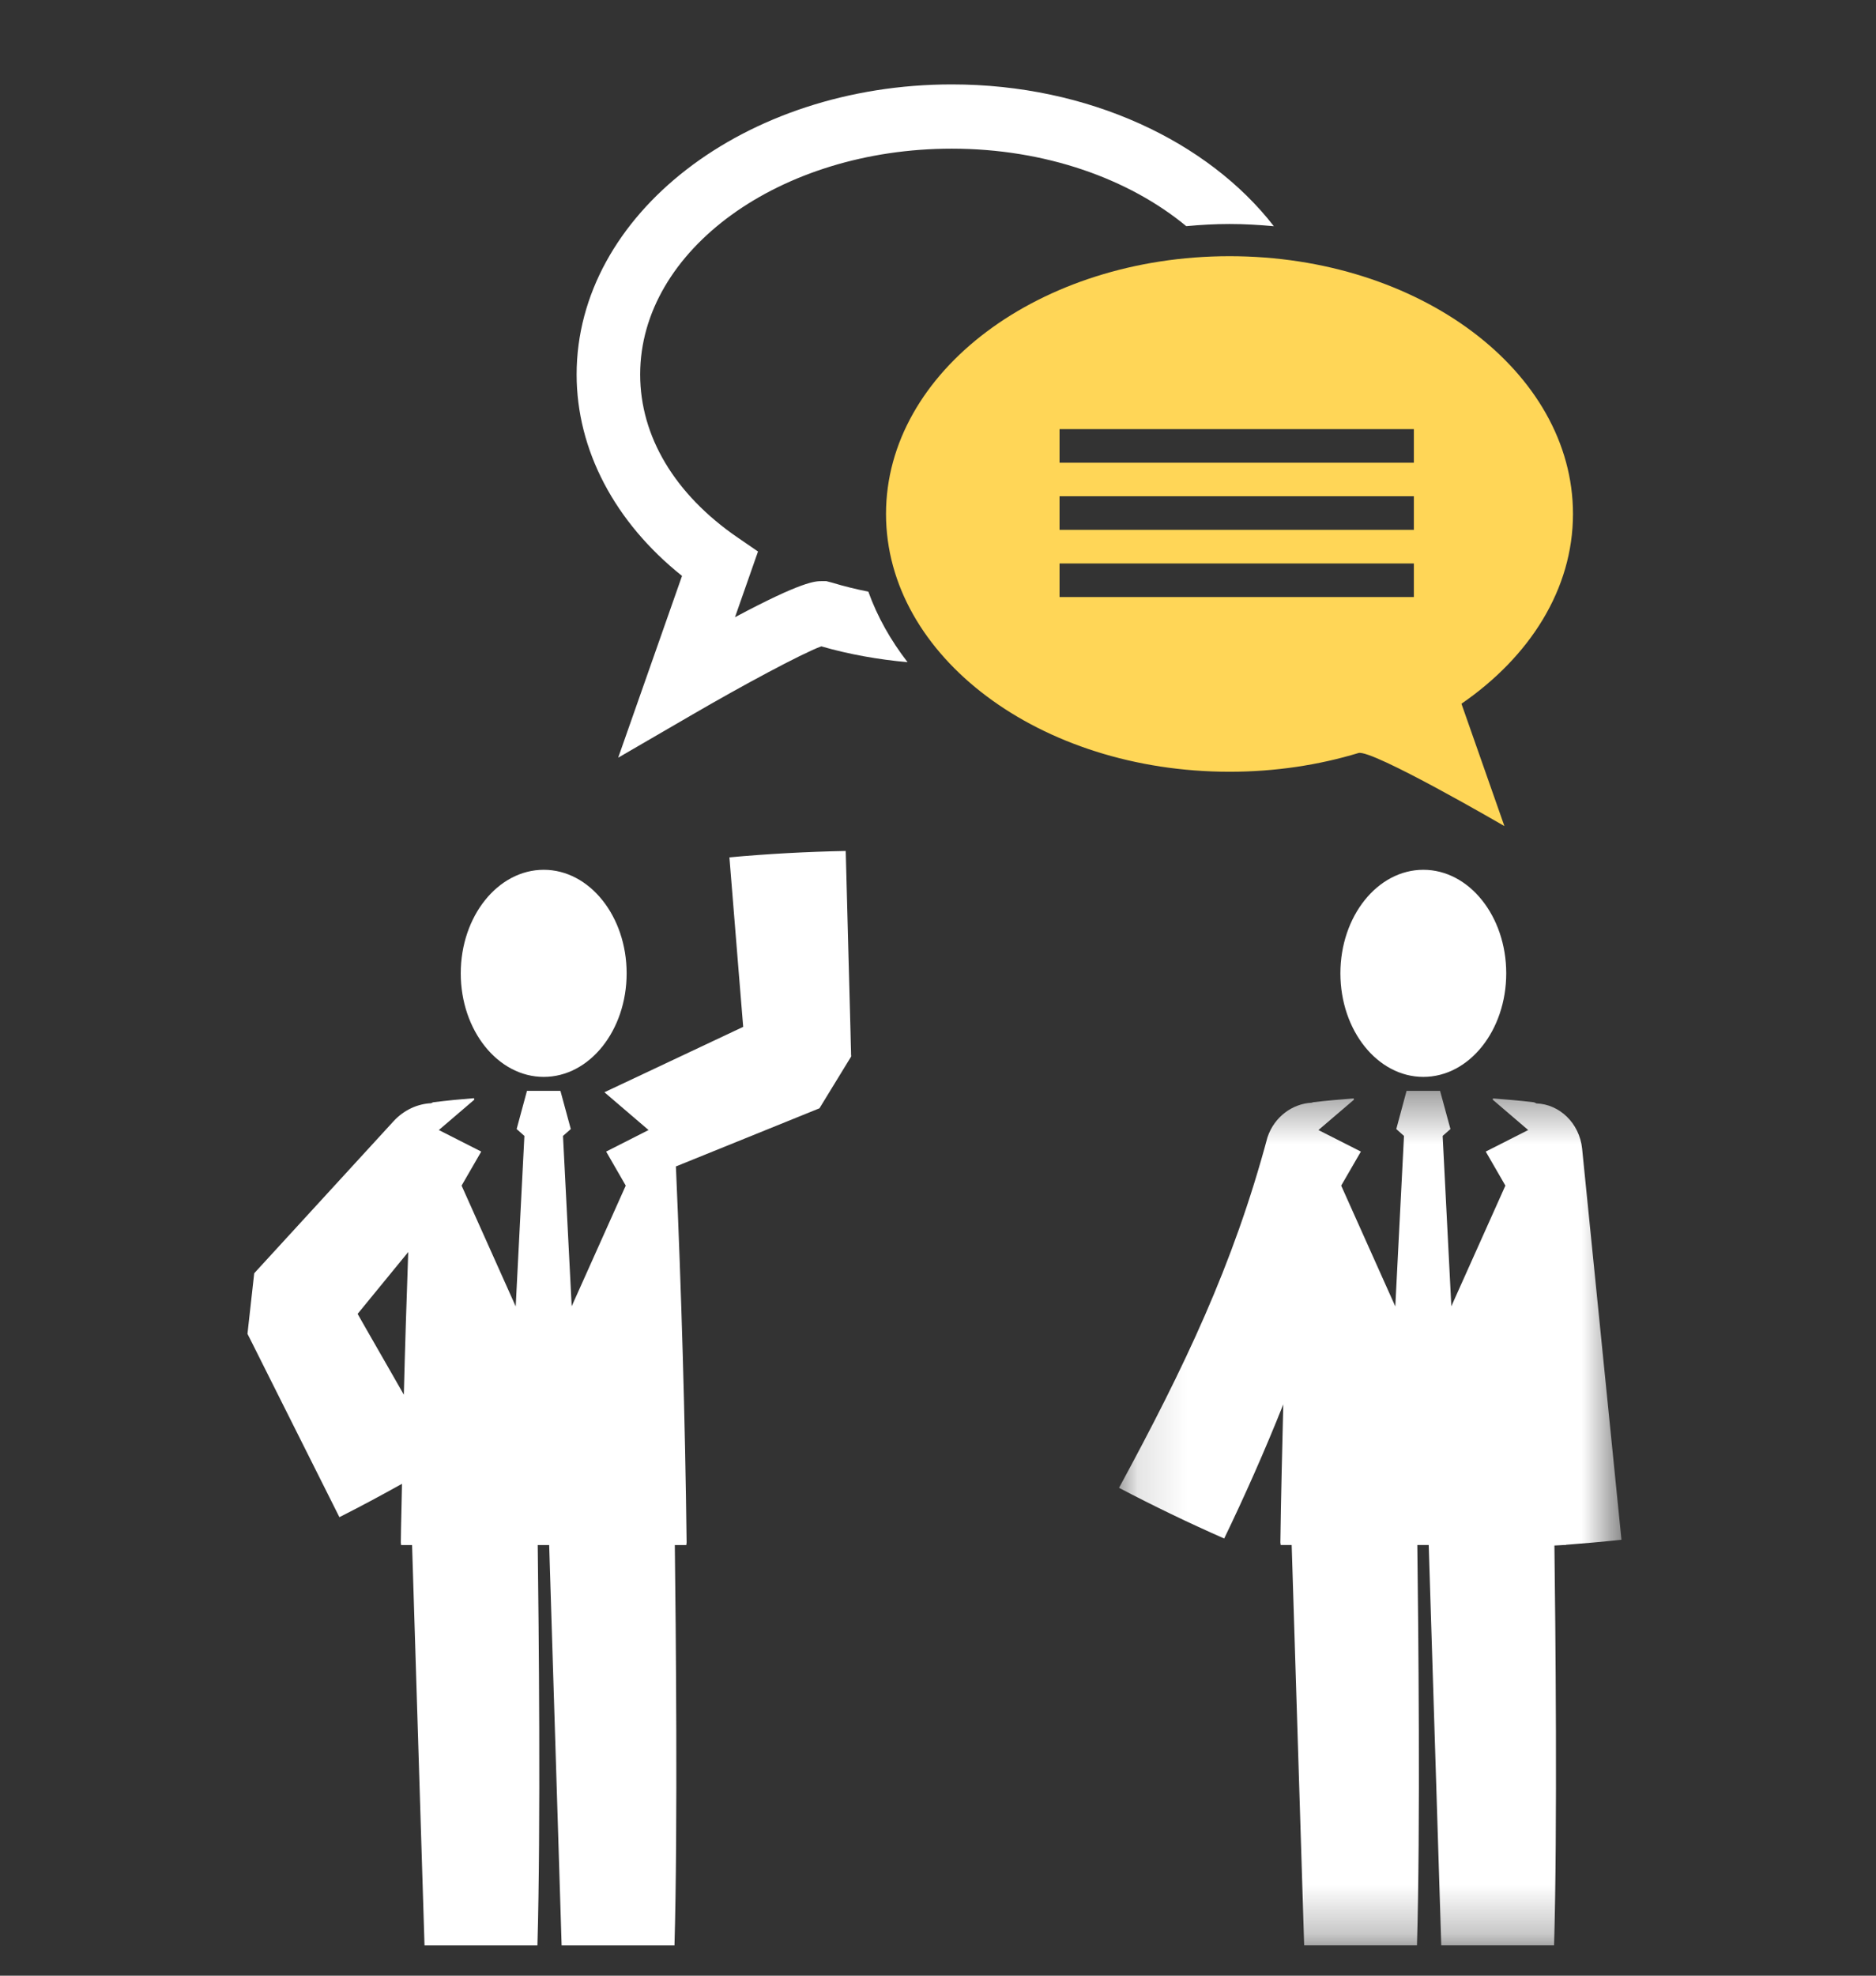 <?xml version="1.0" encoding="UTF-8"?>
<svg width="38px" height="40px" viewBox="0 0 38 40" version="1.1" xmlns="http://www.w3.org/2000/svg" xmlns:xlink="http://www.w3.org/1999/xlink">
    <rect x="0" y="0" width="38" height="40" fill="#333333" stroke="none"/>
    <title>Features_icon/customer_support</title>
    <defs>
        <polygon id="path-1" points="0.127 0.427 10.304 0.427 10.304 17.727 0.127 17.727"></polygon>
    </defs>
    <g id="Features_icon/customer_support" stroke="none" stroke-width="1" fill="none" fill-rule="evenodd">
        <g id="Group-16" transform="translate(5, 1.709)">
            <path d="M23.831,20.094 C24.759,20.094 25.51,19.155 25.51,17.997 C25.51,16.84 24.759,15.901 23.831,15.901 C22.904,15.901 22.151,16.84 22.151,17.997 C22.151,19.155 22.904,20.094 23.831,20.094" id="Fill-1" fill="#FFFFFF"></path>
            <g id="Group-5" transform="translate(17.54, 19.95)">
                <mask id="mask-2" fill="white">
                    <use xlink:href="#path-1"></use>
                </mask>
                <g id="Clip-4"></g>
                <path d="M9.507,1.595 C9.452,1.078 9.048,0.697 8.582,0.681 C8.562,0.674 8.544,0.659 8.523,0.657 C8.248,0.623 7.974,0.602 7.702,0.58 L7.696,0.605 L8.415,1.22 L7.555,1.656 L7.953,2.345 L6.858,4.788 L6.682,1.339 L6.84,1.2 L6.63,0.427 L5.951,0.427 L5.743,1.2 L5.899,1.339 L5.723,4.791 L4.627,2.345 L5.026,1.656 L4.166,1.22 L4.886,0.605 L4.879,0.58 C4.607,0.602 4.334,0.623 4.058,0.657 C4.049,0.657 4.041,0.665 4.031,0.667 C3.642,0.685 3.274,0.949 3.134,1.366 C2.438,3.961 1.453,6.016 0.127,8.464 C0.825,8.83 1.536,9.173 2.257,9.49 C2.665,8.645 3.074,7.728 3.454,6.774 C3.432,7.707 3.407,8.639 3.395,9.571 C3.395,9.588 3.401,9.604 3.402,9.622 L3.624,9.622 L3.877,17.727 L6.162,17.727 C6.233,15.362 6.189,11.219 6.169,9.622 L6.4,9.622 L6.654,17.727 L8.939,17.727 C9.009,15.366 8.967,11.236 8.946,9.632 C9.007,9.628 9.067,9.627 9.127,9.622 L9.178,9.622 C9.178,9.62 9.179,9.62 9.179,9.617 C9.555,9.588 9.93,9.556 10.304,9.515 L9.507,1.595 Z" id="Fill-3" fill="#FFFFFF" mask="url(#mask-2)"></path>
            </g>
            <path d="M6.014,20.094 C6.941,20.094 7.693,19.155 7.693,17.997 C7.693,16.84 6.941,15.901 6.014,15.901 C5.087,15.901 4.333,16.84 4.333,17.997 C4.333,19.155 5.087,20.094 6.014,20.094" id="Fill-6" fill="#FFFFFF"></path>
            <path d="M3.18,26.528 L2.913,26.061 L2.394,25.156 L2.244,24.892 L3.269,23.64 C3.235,24.603 3.204,25.566 3.18,26.528 M12.241,19.681 L12.241,19.678 L12.241,19.67 L12.239,19.637 L12.238,19.572 L12.234,19.441 L12.228,19.18 L12.214,18.656 L12.186,17.612 L12.131,15.52 C11.345,15.535 10.558,15.578 9.775,15.649 L9.944,17.735 L10.029,18.777 L10.054,19.081 L7.243,20.405 L8.137,21.17 L7.278,21.606 L7.675,22.295 L6.58,24.738 L6.404,21.289 L6.562,21.15 L6.352,20.377 L5.674,20.377 L5.465,21.15 L5.622,21.289 L5.446,24.741 L4.35,22.295 L4.748,21.606 L3.889,21.17 L4.608,20.555 L4.6,20.525 C4.329,20.546 4.056,20.573 3.781,20.607 C3.764,20.608 3.75,20.622 3.733,20.627 C3.464,20.639 3.187,20.759 2.975,20.988 L0.161,24.057 L0.151,24.069 L0.149,24.072 C-0.123,26.517 0.073,24.751 0.013,25.298 L0.015,25.299 L0.018,25.306 L0.033,25.336 L0.062,25.393 L0.121,25.51 L0.238,25.744 L0.471,26.209 L0.939,27.142 L1.875,29.008 C2.303,28.792 2.725,28.565 3.143,28.332 C3.137,28.729 3.123,29.126 3.119,29.522 C3.119,29.539 3.124,29.555 3.125,29.573 L3.347,29.573 L3.599,37.678 L5.886,37.678 C5.955,35.312 5.913,31.169 5.892,29.573 L6.124,29.573 L6.376,37.678 L8.662,37.678 C8.731,35.312 8.689,31.169 8.669,29.573 L8.901,29.573 C8.902,29.555 8.908,29.54 8.908,29.522 C8.877,26.983 8.802,24.445 8.691,21.907 L11.581,20.737 L11.596,20.731 L11.6,20.728 C12.881,18.636 11.955,20.149 12.241,19.681" id="Fill-8" fill="#FFFFFF"></path>
            <path d="M11.857,10.088 L11.738,10.057 L11.643,10.057 C11.515,10.057 11.255,10.057 9.888,10.787 L10.354,9.457 L9.943,9.175 C8.668,8.301 7.967,7.126 7.967,5.873 C7.967,3.351 10.799,1.301 14.28,1.301 C16.174,1.301 17.871,1.912 19.029,2.87 C19.317,2.843 19.608,2.826 19.905,2.826 C20.209,2.826 20.507,2.844 20.803,2.871 C19.473,1.157 17.051,0 14.28,0 C10.089,0 6.68,2.634 6.68,5.873 C6.68,7.401 7.452,8.864 8.815,9.951 L7.522,13.631 L9.033,12.754 C10.018,12.181 11.228,11.529 11.635,11.377 C12.2,11.54 12.785,11.643 13.384,11.698 C13.041,11.255 12.771,10.777 12.589,10.27 C12.34,10.22 12.096,10.161 11.857,10.088" id="Fill-11" fill="#FFFFFF"></path>
            <path d="M16.462,7.659 L23.639,7.659 L23.639,6.979 L16.462,6.979 L16.462,7.659 Z M16.462,9.018 L23.639,9.018 L23.639,8.338 L16.462,8.338 L16.462,9.018 Z M16.462,10.379 L23.639,10.379 L23.639,9.699 L16.462,9.699 L16.462,10.379 Z M26.862,8.696 C26.862,5.815 23.749,3.478 19.906,3.478 C16.063,3.478 12.947,5.815 12.947,8.696 C12.947,11.58 16.063,13.916 19.906,13.916 C20.829,13.916 21.71,13.781 22.516,13.537 C22.784,13.452 25.473,15.016 25.473,15.016 L24.603,12.539 C25.988,11.586 26.862,10.22 26.862,8.696 L26.862,8.696 Z" id="Fill-14" fill="#FFD657"></path>
        </g>
    </g>
</svg>